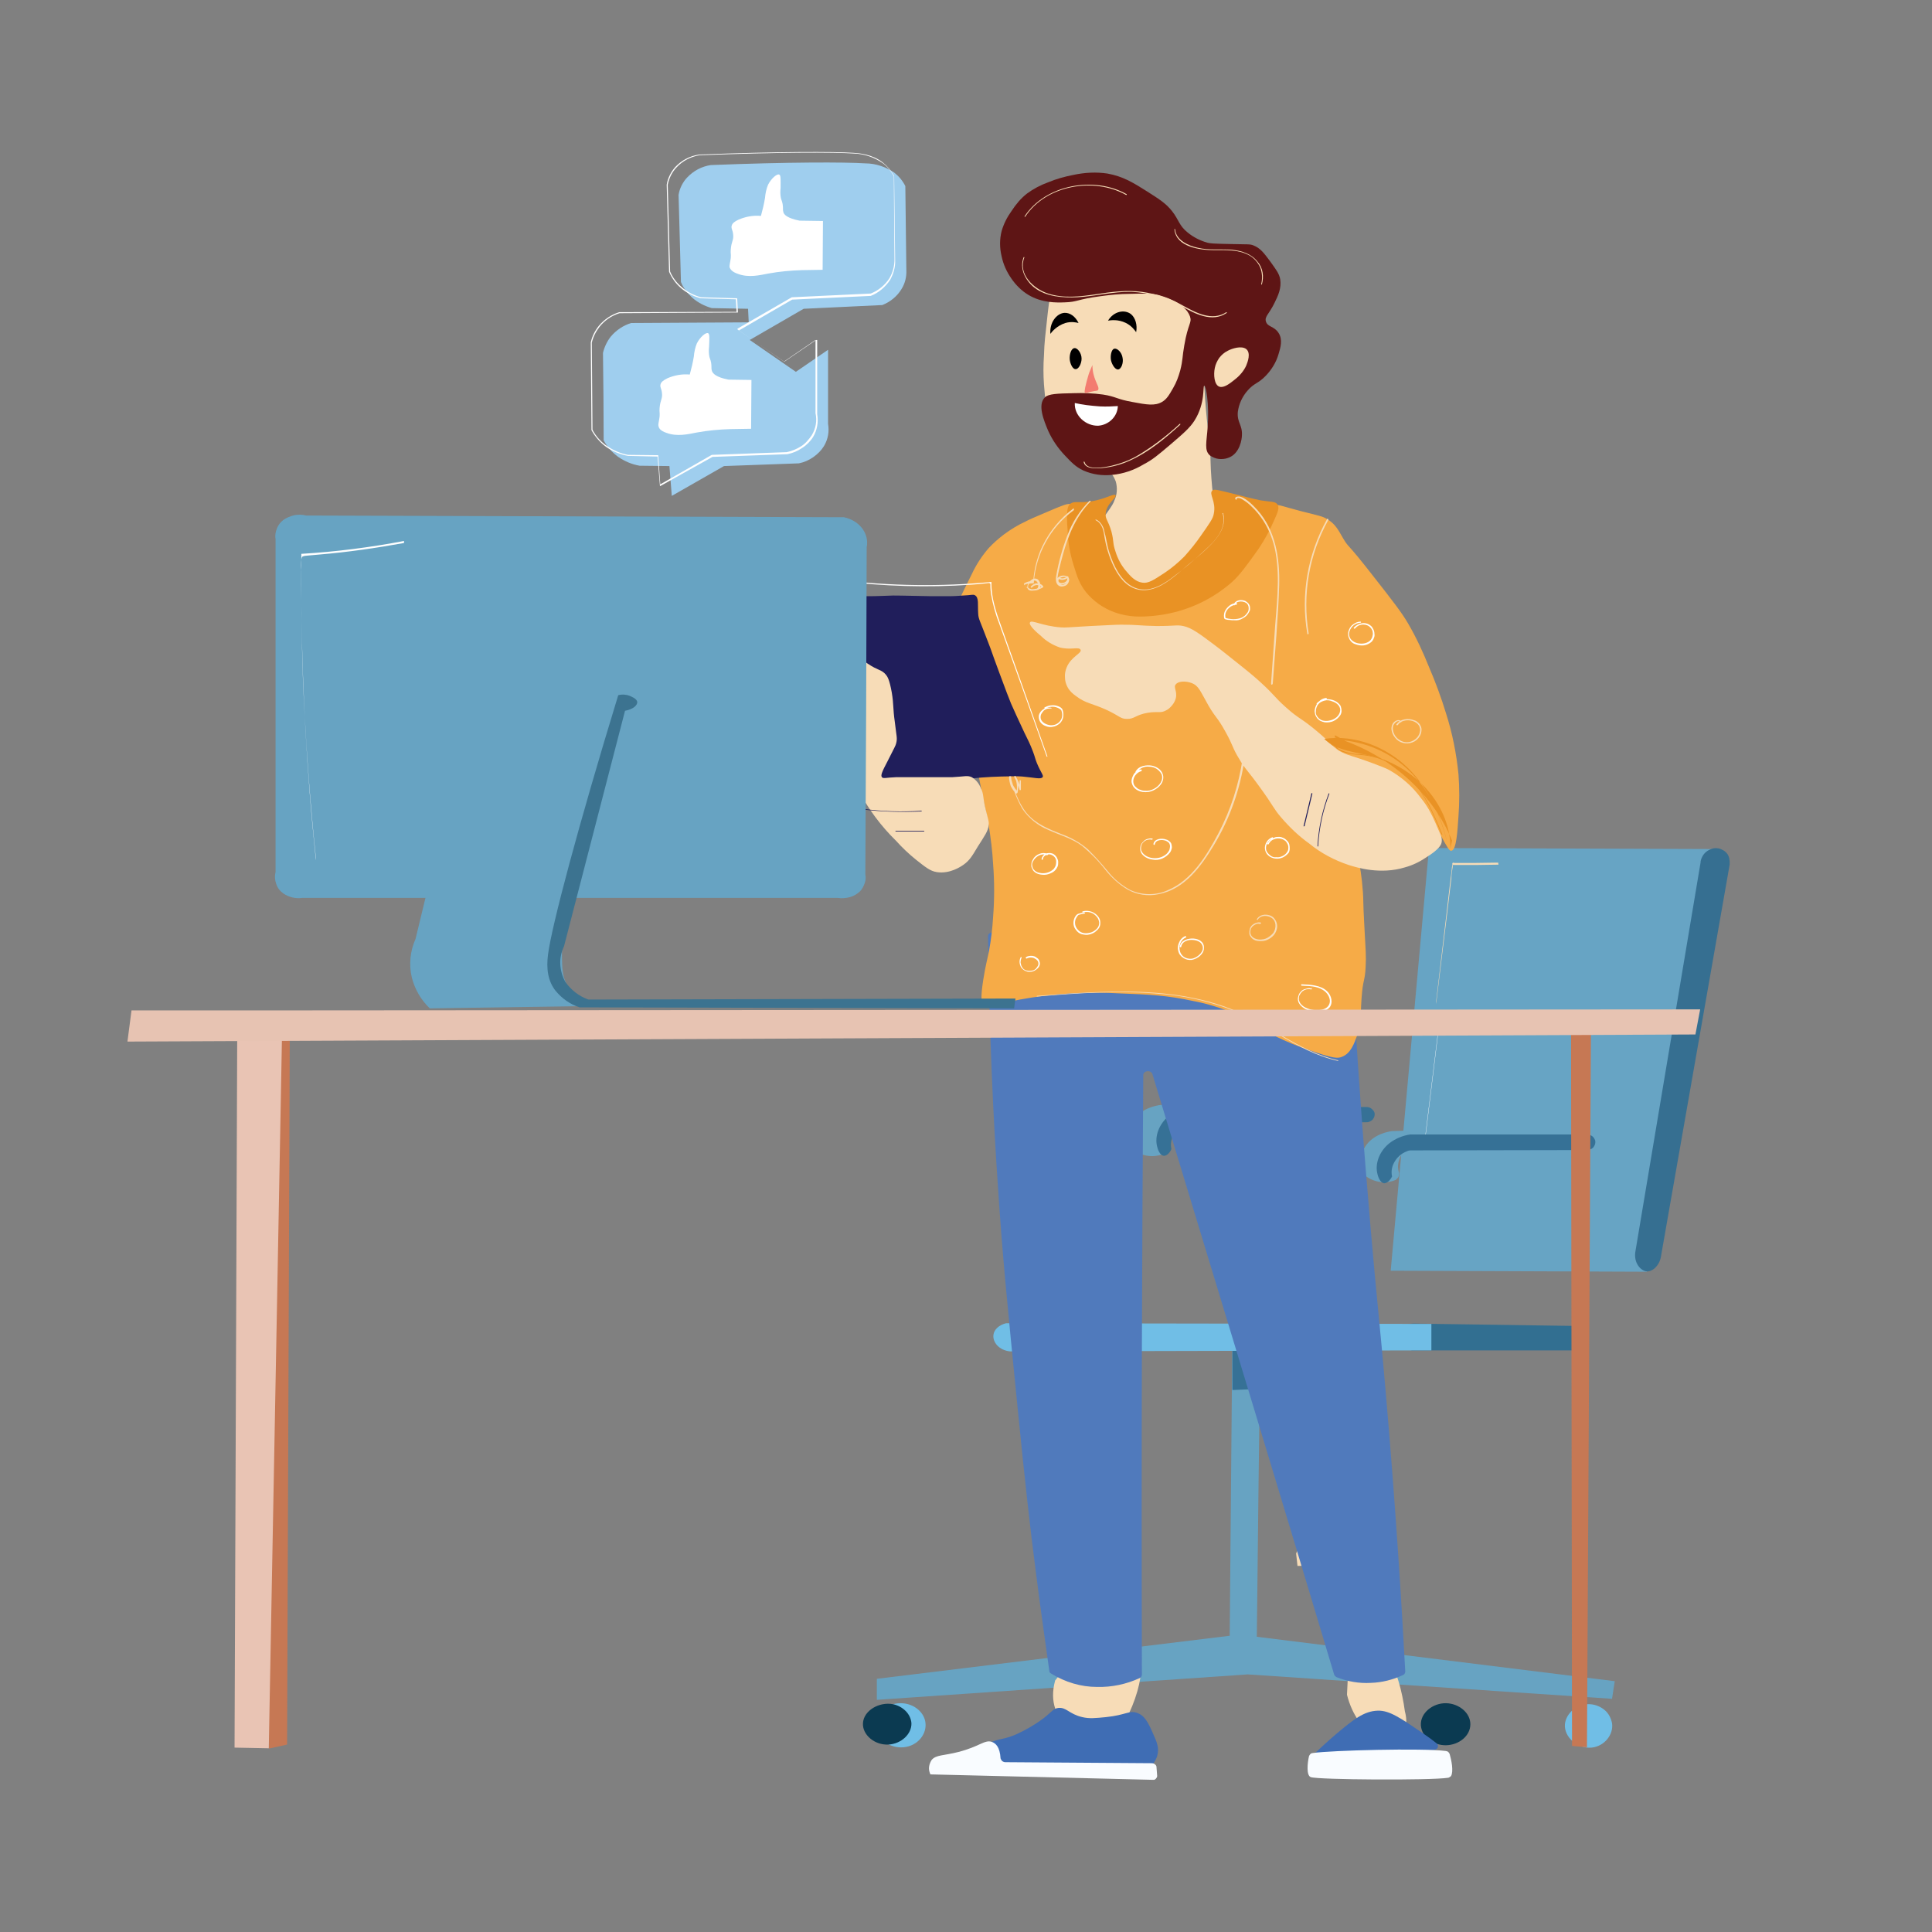 <?xml version="1.0" encoding="utf-8"?>
<!-- Generator: Adobe Illustrator 25.2.3, SVG Export Plug-In . SVG Version: 6.00 Build 0)  -->
<svg version="1.1" id="Layer_1" xmlns="http://www.w3.org/2000/svg" xmlns:xlink="http://www.w3.org/1999/xlink" x="0px" y="0px"
	 viewBox="0 0 570 570" style="enable-background:new 0 0 570 570;" xml:space="preserve">
<rect x="0" y="0" width="570" height="570" fill="#808080" stroke="none"/>
<style type="text/css">
	.st0{clip-path:url(#SVGID_2_);}
	.st1{fill:#67A3C2;}
	.st2{fill:#367196;}
	.st3{fill:#67A4C4;}
	.st4{fill:#366F91;}
	.st5{fill:#FFFFFF;}
	.st6{fill:#70BEE6;}
	.st7{fill:#326F91;}
	.st8{fill:#0B3A51;}
	.st9{fill:#F7DCB7;}
	.st10{fill:#507ABC;}
	.st11{fill:#3F6DB4;}
	.st12{fill:#F9FCFF;}
	.st13{fill:#5E1515;}
	.st14{fill:#F6AB47;}
	.st15{fill:#201E5B;}
	.st16{fill:#E99224;}
	.st17{fill:#3C7390;}
	.st18{fill:#C67854;}
	.st19{fill:#E9C4B4;}
	.st20{fill:#E7C3B2;}
	.st21{fill:#9FCEEE;}
	.st22{fill:#F37C70;}
</style>
<g>
	<defs>
		<rect id="SVGID_1_" width="570" height="570"/>
	</defs>
	<clipPath id="SVGID_2_">
		<use xlink:href="#SVGID_1_"  style="overflow:visible;"/>
	</clipPath>
	<g class="st0">
		<path class="st1" d="M371.9,392.5c-0.4,30.1-0.8,60.3-1.1,90.4L476.4,496l-0.8,5.2L368.1,494l-109.4,7.5v-6.2l104.1-12.7l0.8-90.8
			L371.9,392.5z"/>
		<path class="st2" d="M371.5,393.8l-0.8,16l-7.1,0.3v-16.3H371.5z"/>
		<path class="st3" d="M506.9,250.5l-85.3-0.3l-11.3,124.7l75.6,0.3C492.9,333.6,499.9,292,506.9,250.5z"/>
		<path class="st4" d="M510.3,255.1L490,370.9c-0.5,2.6-2.5,4.3-4.1,4.2c-1.8-0.1-4-2.5-3.4-5.9l19.2-114.6c0-0.6,0.2-1.2,0.5-1.8
			c0.3-0.6,0.7-1.1,1.2-1.5c0.5-0.4,1.1-0.7,1.7-0.9c0.6-0.2,1.2-0.2,1.9-0.1c1,0.2,2,0.8,2.6,1.6S510.4,254,510.3,255.1z"/>
		<path class="st5" d="M424.2,304.9l-3.9,31.9v0.7l3.9-31.9V304.9z"/>
		<path class="st1" d="M414.1,333.6l-3,0.1h-0.3c-0.9,0.1-5.7,0.8-8.1,4.7c-0.7,1.1-1.1,2.3-1.3,3.6c-0.1,1.3,0,2.6,0.5,3.8
			c0.2,0.4,0.4,0.7,0.8,1c1,0.8,2.2,1.4,3.4,1.7c1.6,0.4,3.3,0.4,4.9-0.1c0.3-0.1,0.5-0.2,0.8-0.3c0.2-0.2,0.4-0.4,0.6-0.6
			c0.2-0.2,0.3-0.5,0.3-0.8c0.1-0.3,0.1-0.6,0-0.9c-0.2-0.7-0.3-1.5-0.2-2.3c0.2-2,1.3-3.4,2.6-5.1c0.3-0.4,0.7-0.8,1.1-1.3
			C417.6,335.8,416.3,333.5,414.1,333.6z M345.7,326l-3,0h-0.3c-0.9,0.1-5.7,0.8-8.2,4.7c-0.7,1.1-1.1,2.3-1.3,3.6
			c-0.1,1.3,0,2.6,0.5,3.8c0.1,0.4,0.4,0.7,0.8,1c1,0.8,2.2,1.4,3.4,1.7c1.6,0.4,3.3,0.4,4.9-0.1c0.6-0.1,1.1-0.4,1.4-0.9
			c0.3-0.5,0.4-1.1,0.3-1.6c-0.2-0.7-0.3-1.5-0.2-2.2c0.2-2,1.3-3.4,2.6-5.1c0.3-0.4,0.7-0.8,1.1-1.3
			C349.2,328.2,347.9,326,345.7,326z"/>
		<path class="st2" d="M403,326.6h-51.5c-0.1,0-0.3,0-0.4,0c-2.3,0.3-4.4,1.2-6.2,2.6c-3,2.4-4.3,6.1-3.5,9.1c0.1,0.5,0.7,2.6,2,2.7
			c0.8,0,1.7-0.8,2.2-2c-0.3-1.4-0.1-2.8,0.6-4.1c0.8-1.5,2.1-2.7,3.7-3.3c0.4-0.2,0.8-0.3,1.2-0.3l51.9-0.2c0.4,0,0.7,0,1.1-0.2
			c0.3-0.1,0.6-0.3,0.9-0.6c0.2-0.3,0.4-0.6,0.5-1s0.1-0.7,0-1.1v0c-0.2-0.5-0.6-0.9-1-1.2C404.1,326.7,403.6,326.6,403,326.6z"/>
		<path class="st6" d="M469.2,502.8c1.5,0.1,3,0.7,4.2,1.7c1.2,1,1.9,2.4,2.2,3.9c0.5,3.3-2.2,6.8-6,7.2c-4.2,0.4-8.2-3.1-7.9-6.9
			C462,505.5,465.3,502.5,469.2,502.8z"/>
		<path class="st7" d="M465.1,391.2l-48.1-0.7c-1.1,0-2.1,0.3-2.9,1c-0.8,0.7-1.4,1.6-1.6,2.7c-0.2,2.1,1.6,4,4.1,4.2h49.2
			L465.1,391.2z"/>
		<path class="st6" d="M296.8,390.4l125.5,0.2v7.8L298,398.7c-3.2-0.3-5.2-2.7-4.9-4.9C293.3,392.2,294.8,390.9,296.8,390.4z"/>
		<path class="st8" d="M426.7,502.5c3.7,0.1,7.1,2.8,7.1,6.2c0,3.5-3.4,6.1-7.1,6.2c-3.8,0.1-7.3-2.5-7.5-5.9
			C419,505.4,422.7,502.4,426.7,502.5z"/>
		<path class="st6" d="M265.5,502.5c3.8-0.1,7,2.4,7.5,5.5c0.6,3.5-2.2,7.1-6.4,7.5c-4.2,0.4-8.1-2.6-8.3-6.2
			C258.1,505.7,261.4,502.6,265.5,502.5z"/>
		<path class="st2" d="M468,334.7h-51.4c-0.1,0-0.3,0-0.5,0c-2.2,0.3-4.4,1.2-6.2,2.6c-3,2.4-4.3,6.1-3.5,9.1c0.1,0.5,0.7,2.6,2,2.7
			c0.8,0,1.7-0.8,2.3-2c-0.3-1.4-0.1-2.8,0.6-4.1c0.8-1.5,2.1-2.7,3.7-3.3c0.4-0.2,0.8-0.3,1.2-0.3l51.9-0.1c0.4,0,0.7,0,1.1-0.2
			c0.3-0.1,0.6-0.3,0.9-0.6c0.2-0.3,0.4-0.6,0.5-1c0.1-0.4,0.1-0.7,0-1.1c-0.2-0.5-0.5-1-1-1.3C469.1,334.8,468.6,334.7,468,334.7z"
			/>
		<path class="st9" d="M442,254.5l-6.9,0.1h-6c-0.5-0.2-0.7,0-0.6,0.5c-0.1,0.5-0.2,1-0.2,1.5l-0.2,1.7l-0.4,3.2l-0.8,6.9l-3.2,27.1
			v0.7l3.3-27.1l0.8-6.7l0.4-3.2c0-1.2,0.2-2.3,0.4-3.5c-0.1-0.5,0.1-0.6,0.6-0.5h6l6.9-0.1L442,254.5L442,254.5z M398,487.9
			l-0.6,12.1c3.2,12.6,13.2,15.8,16.4,11.6c1.8-2.3,0.9-6,0.7-6.6c-1.7-12.8-6.8-21.8-10.7-22.5C401.6,482,399.5,484.3,398,487.9z
			 M320.1,484.7l-8.8,11.1c-3.5,12.8,8.8,18.7,16.3,15.8c1.3-0.5,2.4-1.3,3.4-2.3c0.9-1,1.6-2.3,2-3.6c5.9-12.5,4.3-22.4-0.8-24.3
			C329.1,480.3,324.6,481.9,320.1,484.7z M382.4,458.4l0.4,3.6l13.6-0.3c0-0.2-0.1-0.4-0.2-0.6c-0.1-0.2-0.3-0.3-0.5-0.3l-11.8-3.4
			c-0.2-0.1-0.3-0.1-0.5-0.1c-0.2,0-0.3,0.1-0.5,0.2c-0.1,0.1-0.3,0.2-0.3,0.4C382.5,458.1,382.4,458.2,382.4,458.4z"/>
		<path class="st10" d="M292.8,275.1c-0.3,0-0.7,0.1-0.9,0.3c-0.3,0.2-0.4,0.5-0.4,0.9c0.4,29.6,1.6,54.5,2.9,73.4
			c1.3,20.2,2.8,35.2,5.8,65.4c2.2,22.1,3.7,35.6,5.4,48.6c1.5,12,3,22,4,29.4c0,0.2,0.1,0.3,0.2,0.4c0.1,0.1,0.2,0.2,0.4,0.3
			c4.1,2.5,8.7,3.9,13.5,3.9c4.3,0.1,8.6-0.8,12.5-2.6c0.2-0.1,0.4-0.2,0.5-0.4c0.1-0.2,0.2-0.4,0.2-0.6c-0.1-32.8-0.1-65.7,0-98.5
			c0.1-26.1,0.2-52.3,0.4-78.4c0-1.4,2.3-1.6,2.7-0.3c10.1,33.2,20.2,66.5,30.3,99.8c7.8,25.8,15.6,51.5,23.3,77.3
			c0.1,0.2,0.1,0.3,0.3,0.5c0.1,0.1,0.3,0.2,0.4,0.3c3.2,1.3,6.7,1.9,10.1,1.7c3.3-0.1,6.5-0.9,9.5-2.3c0.2-0.1,0.4-0.2,0.5-0.4
			c0.1-0.2,0.2-0.4,0.2-0.6c-1-18.6-2.7-46.9-5.7-81.7c-1.7-20-2.8-29-4.5-48.9c-1.8-20.8-4.2-50.8-6.1-87.9c0-0.3-0.2-0.6-0.5-0.8
			c-0.3-0.2-0.6-0.3-0.9-0.3L292.8,275.1z"/>
		<path class="st11" d="M388,517.2c0,0,3.8-3.6,6.2-5.6c5-4.2,8.2-6.8,12.3-6.9c3.4-0.1,6.6,2.1,13.2,6.6c1.6,1.1,3,2.1,4.1,3
			c0.9,0.7,0.4,2-0.9,2L388,517.2z"/>
		<path class="st12" d="M387.3,517.2c-0.2,0-0.5,0.1-0.7,0.3c-0.2,0.2-0.3,0.4-0.4,0.6c-0.5,2.2-0.8,5.7,0.5,6.2
			c2,0.8,35.5,1,40.5,0.2c0.2,0,0.3-0.1,0.5-0.2c0.1-0.1,0.3-0.2,0.4-0.3c0.8-1.4,0.1-4.8-0.4-6.5c-0.1-0.2-0.2-0.4-0.4-0.6
			c-0.2-0.2-0.4-0.2-0.7-0.3C419.8,515.7,392.6,516.4,387.3,517.2z"/>
		<path class="st11" d="M292.6,513.9c2.8-1.1,3.8-0.7,7.4-2.3c2.8-1.3,5.4-2.8,7.8-4.6c2.7-2.1,2.9-2.9,4.4-3.1
			c2.4-0.3,3.2,1.8,7.1,2.7c2.1,0.5,3.9,0.3,7,0c5.8-0.6,6.8-2,9-1.3c2.4,0.7,3.5,3,4.9,6.2c1.1,2.4,1.9,4.3,1.2,6.6
			c-0.6,1.8-1.8,3.3-3.3,4.3c-0.3,0.2-0.6,0.3-0.9,0.3l-51.1-1.2c-1.1,0-1.7-1-1.1-1.8C287.1,517.1,289.7,515.1,292.6,513.9z"/>
		<path class="st12" d="M292.6,513.9c-2.1-0.7-3.6,1.4-9.9,3c-4.3,1.1-6.5,0.8-7.8,2.3c-0.4,0.6-0.7,1.3-0.8,2.1
			c-0.1,0.8,0.1,1.5,0.4,2.2l65.5,1.6c0.2,0,0.4,0,0.5,0s0.3-0.1,0.5-0.3c0.1-0.1,0.2-0.3,0.3-0.4c0.1-0.2,0.1-0.3,0.1-0.5l-0.2-2.6
			c0-0.3-0.2-0.6-0.5-0.8c-0.2-0.2-0.6-0.3-0.9-0.3l-43.2-0.3c-0.3,0-0.6-0.1-0.9-0.3c-0.2-0.2-0.4-0.5-0.5-0.8
			C295,515.3,293.7,514.3,292.6,513.9z"/>
		<path class="st9" d="M310,87.2c-0.4,0.9-0.7,3.3-1.2,8.1c-0.3,2.8-0.7,5.7-0.8,9.6c-0.2,2.8-0.2,5.7,0,8.5
			c0.4,5.1,0.7,8.7,2.9,12.9c1.8,3.3,4,7.5,8.7,9.2c2.4,0.9,4.7,0.9,7.1,2.9c1.1,1,2,2.3,2.5,3.7c0.5,1.8,0.4,3.8-0.4,5.5
			c-0.3,0.9-0.7,1.6-2.5,4.1c-3.4,4.8-3.4,4.4-3.7,5.2c-1.7,3.9,1.4,8.5,2.9,10.7c1.5,2.6,3.8,4.7,6.5,6.1c2.7,1.3,5.8,1.8,8.8,1.3
			c1.6-0.3,3.6-0.9,12.4-8.5c4.6-3.9,6.2-5.6,7.5-8.1c0.9-1.8,2-3.9,1.2-6.3c-0.7-2-2-2.1-3.3-4.4c-0.6-1.1-0.9-2.1-1.2-6.6
			c-0.3-4-0.2-5.5-0.4-8.5c-0.2-3-0.4-3.5-0.9-8.5c0,0-0.5-4.7-0.8-10.3c-1-15.5,2.1-17.1-0.4-23.6c-0.6-1.6-3.5-9.1-11.6-12.5
			s-16.2-0.7-20.3,0.7C319.1,79.6,312.4,81.8,310,87.2z"/>
		<path class="st13" d="M351.1,93.4c0.6,1.9-0.6,2-1.7,8.5c-0.6,3.3-0.4,4.3-1.2,7.4c-0.5,1.8-1.1,3.5-2.1,5.2
			c-1.2,2.1-1.9,3.3-3.3,4.1c-2.1,1.2-4.5,0.8-8.7,0c-4.6-0.8-4.8-1.6-8.7-2.2c-2.9-0.4-5.8-0.5-8.7-0.4c-4.9,0.1-7.3,0.2-8.4,1.2
			c-2.3,2.2-0.3,6.9,0.9,9.8c1.2,2.7,2.9,5.2,5,7.4c1.9,2,3.1,3.3,5.4,4.4c2.7,1.2,5.6,1.6,8.5,1.3c3.3-0.3,6.5-1.4,9.3-3.1
			c2.7-1.4,4.3-2.8,7.5-5.5c4.1-3.5,6.1-5.2,7.5-7.4c3.3-5.2,2.4-10.3,2.9-10.3c0.5,0,1.5,5.4,1,12.2c-0.3,4.4-1.1,6.9,0.7,8.4
			c0.8,0.5,1.6,0.9,2.6,1c0.9,0.1,1.9,0,2.7-0.3c3.6-1.2,4.1-5.8,4.1-6.6c0.2-3.2-1.5-3.8-1.2-7c0.3-2.3,1.3-4.5,2.9-6.3
			c2-2.3,3-1.9,5.4-4.4c1.7-1.8,3-3.9,3.7-6.3c0.6-2,1.3-4.3,0-6.3c-1.3-2-3.2-1.7-3.7-3.3c-0.5-1.5,0.9-2.2,2.5-5.5
			c1.1-2.2,2.1-4.4,1.7-7c-0.3-1.7-1.2-2.8-2.9-5.2c-2-2.7-3-4-5-4.8c-1-0.4-1.4-0.3-6.6-0.4c-5.5-0.1-6.2-0.2-7-0.4
			c-2.1-0.6-4.1-1.6-5.8-3c-2.6-2.1-2.5-3.6-4.6-6.3c-1.9-2.4-3.9-3.6-7.5-5.9c-4.1-2.6-7.1-4.4-11.6-5.2c-3.3-0.5-6.7-0.3-10,0.4
			c-2.6,0.5-5.1,1.2-7.5,2.2c-2.2,0.8-4.3,1.9-6.2,3.3c-1.8,1.4-3.3,3.2-4.6,5.2c-1.3,1.8-2.3,3.8-2.9,5.9c-0.6,2.4-0.6,4.9,0,7.4
			c0.5,2.4,1.5,4.6,2.9,6.6c1.3,1.9,3,3.6,5,4.8c4,2.4,8.3,2.3,10.8,2.2c3.7-0.1,3.6-0.9,10.4-1.8c2.9-0.4,5.8-0.7,8.7-0.7
			c4.3-0.1,6.5-0.2,8.7,0.4C342.9,87.4,349.6,89.1,351.1,93.4z"/>
		<path class="st14" d="M321.6,152.8c-2.1-2.8-4-3.9-5.8-4.1c-1-0.1-1.7,0.1-7.5,2.6c-3.1,1.3-4.7,2-5.8,2.6c-2.2,1-4.3,2.3-6.2,3.7
			c-1.6,1.2-3.2,2.6-4.6,4.1c-2,2.3-3.7,4.9-5,7.7c-2.8,5.6-4.2,8.4-5,11c-1.9,6.6-1.3,12-0.8,16.6c0.5,4.1,1.3,8.2,2.5,12.2
			c1.7,5.9,2.7,7.2,4.1,13.3c0.7,2.8,0.4,2.3,1.7,8.8c1.4,7.4,1.8,8.1,2.5,12.2c0.6,3.8,1.1,7.6,1.3,11.5c0.4,5.1,0.4,10.3,0,15.5
			c-0.2,3.4-0.6,6.7-1.2,10c-0.4,2.1-1.1,4.6-1.7,8.5c-0.9,5.8-0.5,6.5,0,7c1.5,1.4,4.4,0.1,10.8-1.1c4.9-0.9,9.9-1.5,14.9-1.8
			c5-0.3,10-0.3,14.9,0c8.3,0.3,13.8,0.6,21.2,2.2c4.4,0.8,8.7,2.2,12.9,4c4.5,2.1,4.8,3.1,11.2,6.3c3.5,1.7,7.1,3.2,10.8,4.4
			c6.5,2.3,7.9,2.3,9.1,1.8c2.6-1,3.6-3.8,4.6-6.6c1.2-3.4,0.8-5,1.2-10.7s1-4.9,1.2-9.2c0.2-3.4,0-4.8-0.4-12.5
			c-0.4-7.1-0.2-6.7-0.4-9.6c-0.7-9.9-2.2-11.1-2.9-18.8c-0.5-5.6-1.5-17,3.3-18.8c2.7-1,6.5,1.4,9.5,3.3c2.7,1.8,5.1,4,7.1,6.6
			c1.7,2.3,1.8,3.2,5.8,10.7c2.2,4,2.7,4.9,3.3,4.8c1.5-0.2,1.8-5.8,2.1-10.3c0.3-4,0.3-8.1,0-12.2c-0.6-6.1-1.8-12.2-3.7-18.1
			c-1.4-4.6-3.1-9.2-5-13.6c-1.8-4.5-3.8-8.8-6.2-12.9c-1.8-3.1-4.5-6.6-10-13.6c-8.3-10.7-7.3-8.4-9.1-11.4c-1.4-2.4-2.3-4.4-5-5.9
			c-1.3-0.7-1.9-0.8-7.5-2.2c-6-1.6-5.8-1.7-7-1.8c-0.4,0-6.2-0.7-10.4,1.5c-6.3,3.3-2.8,10.1-9.5,18.4c-3,3.8-7,6.6-11.6,8.1
			c-1.8,0.6-10.7,3.4-15.8-0.4C323.3,171.9,328.9,162.4,321.6,152.8z"/>
		<path class="st9" d="M419.1,235.3c2.4,2.9,3.6,5.5,5.8,10.7c0.4,0.8,0.6,1.7,0.4,2.6c-0.1,0.5-0.5,1.9-4.6,4.4
			c-1.9,1.3-4,2.3-6.2,2.9c-7.2,2.2-14.1,0.1-16.6-0.7c-4.2-1.4-8.2-3.5-11.6-6.3c-3.1-2.2-5.8-4.8-8.3-7.7c-2.4-2.8-2-3-6.2-8.8
			c-3.9-5.4-4.4-5.4-6.2-8.5c-2.1-3.4-1.6-3.6-4.1-8.1s-2.6-3.6-5-7.7c-2.4-4.2-2.8-5.8-5-6.6c-1.6-0.6-3.8-0.6-4.6,0.4
			c-0.8,0.9,0.5,2,0,4.1c-0.2,0.8-0.6,1.5-1.1,2.1c-0.5,0.6-1.1,1.2-1.8,1.5c-1.6,0.9-2.4,0.2-5.4,0.7c-3.6,0.6-3.9,1.9-6.2,1.8
			c-1.8,0-2-0.8-5.8-2.6c-4.6-2.1-6.2-1.9-9.1-4.1c-1-0.7-1.9-1.5-2.5-2.6c-0.5-0.9-0.8-1.9-0.8-2.9c-0.1-1,0.1-2,0.5-3
			c1.3-3.2,4.6-4.2,4.1-5.2s-2.9,0.2-6.2-0.7c-2-0.7-3.9-1.8-5.4-3.3c-1.1-0.9-3.9-3.3-3.3-4.1c0.5-0.8,3.6,1.1,9.1,1.5
			c1.6,0.1,1.6,0,8.7-0.4c4.8-0.2,7.2-0.4,9.1-0.4c4.9,0,5.1,0.3,10.4,0.4c5.9,0,5.9-0.4,7.9,0c2.4,0.5,4.7,2.2,9.1,5.5
			c2.4,1.8,4.1,3.2,7.5,5.9c3.4,2.7,4.9,4,6.2,5.2c4.2,3.8,4,4.3,7.5,7.4c3.9,3.5,4.2,2.9,9.1,7s4.7,4.9,7.5,6.3
			c2.3,1.1,3.1,1,8.8,3.1c2.6,1,4,1.5,5.1,2.1C413.4,229.2,416.6,231.9,419.1,235.3z M367.7,103c1.4,1.2,0.4,3.8,0,4.8
			c-0.7,1.6-1.9,3-3.3,4.1c-1.6,1.3-3.3,2.6-4.6,2.2c-1.6-0.5-1.8-3.6-1.4-5.5c0.2-1.1,0.7-2.1,1.3-3c0.7-0.9,1.5-1.6,2.5-2.1
			C363.5,102.8,366.3,101.9,367.7,103z"/>
		<path class="st15" d="M287.6,175.6c1.3,0.7,0.8,2.8,1,5.5c0.1,1.6,0.4,1.7,2.9,8.3c1.4,3.6,0.7,2,3.3,9c1.9,5.2,2.9,7.7,3.5,9.2
			c0.7,1.6,2.2,4.9,3.9,8.5c0.9,1.8,1.8,3.6,2.5,5.5c0.7,1.8,0.6,2,1.2,3.5c1.2,2.9,2.1,3.7,1.7,4.2c-0.6,0.7-2.4,0.1-6-0.2
			c-1.2-0.1-2.9-0.1-6.2,0c-3.9,0.1-7.8,0.4-11.6,0.9c-16,2-24,3-26.8,0c-1.5-1.7,0-2.5-0.2-10.1c-0.2-6.1-0.4-11.5-3.7-16.8
			c-1.7-2.7-2.9-3.1-5-6.8c-1.3-2.4-2.5-4.9-3.3-7.6c-0.4-1.8-1-3.6-1.7-5.3c-0.4-0.8-0.8-1.7-1.9-4.1c-1.4-3-1.6-3.6-1.2-4
			c0.4-0.4,1.5-0.1,4.2,0.2c0.3,0,0.2,0,5.6,0.2c5.9,0.2,5.6,0.2,6,0.2c3.6,0,3.7-0.1,7.7-0.2c1.7,0,1.4,0,11.4,0.2h4.6
			c2.2,0,3.3-0.1,4.6-0.2C286.7,175.6,287,175.3,287.6,175.6z"/>
		<path class="st16" d="M376.8,148.7c-0.7-0.8-1.9-0.6-5-1.1c-0.4-0.1-2.4-0.5-6.2-1.5c-6.5-1.6-7.3-1.9-7.9-1.4
			c-1.2,1,1.2,3.2,0.4,6.9c-0.2,1.4-1.4,3-3.7,6.3c-1.5,2.2-3.2,4.3-5,6.3c-1.8,1.8-3.7,3.4-5.8,4.8c-3.2,2.1-4.8,3.2-6.6,2.9
			c-2.1-0.3-3.5-1.9-5-3.7c-1.3-1.6-2.3-3.5-2.9-5.5c-0.9-2.6-0.4-2.8-1.2-5.9c-1-3.4-1.8-3.6-1.7-5.2c0.2-3.1,3.5-4.9,2.9-5.5
			c-0.5-0.6-2.8,1.1-7.1,1.8c-3.8,0.6-4.9-0.2-6.2,0.7c-0.6,0.4-1.4,1.4-0.8,8.1c0.1,3.4,0.7,6.7,1.7,9.9c1.1,3.6,1.8,5.7,3.7,8.1
			c2.2,2.7,5.1,4.7,8.3,5.9c4.4,1.6,8.1,1.4,11.6,1.1c4.1-0.4,8.2-1.4,12-3c4.1-1.7,7.9-4.1,11.2-7c2.3-2.1,4.2-4.7,7.9-9.9
			c1.8-2.7,3.3-5.5,4.6-8.5C377,151.1,377.6,149.7,376.8,148.7z"/>
		<path class="st9" d="M263.1,204.3c-0.7-3.9-1.3-4.7-1.7-5.2c-1.3-1.6-2.3-1.2-5.4-3.3c-3.3-2.2-3.4-3.5-5.8-4.1
			c-0.6-0.1-2.8-0.6-4.1,0.4c-1.3,1-0.5,3.1-0.4,8.1c0.1,3.6-0.4,3.5-0.4,8.1c0,2.2,0.1,4.4,0.4,6.6c0.4,2.5,1.1,5,2.1,7.4
			c1.5,3.7,3.3,7.3,5.4,10.7c2.9,5.6,6.7,10.7,11.2,15.1c1.8,2,3.7,3.8,5.8,5.5c2.8,2.2,4.2,3.4,6.2,3.7c3.9,0.6,7.2-1.7,7.9-2.2
			c1.7-1.2,2.5-2.5,4.1-5.2c2-3.2,3.2-4.7,3.3-6.6c0.1-1.1-0.2-1.6-0.9-4.5c-0.9-3.6-0.5-4.5-1.4-6.2c-0.5-1.4-1.5-2.6-2.7-3.3
			c-1.3-0.6-2-0.2-5.8,0h-16.6c-2.9,0.1-3.7,0.5-4.1,0s-0.1-1.4,1.7-4.8c2.1-4.2,2.3-4.4,2.5-5.2c0.4-1.6,0.1-1.9-0.4-6.3
			C263.4,208.8,263.7,207.9,263.1,204.3z M361.8,92.1c-4.2,2.8-9.1,0.1-12.9-2c-3.7-2.1-7.8-3.4-12-4c-4.5-0.6-9,0-13.5,0.7
			c-4.7,0.7-9.6,1.3-14.2-0.2c-4.3-1.4-8.9-5.7-7-10.6c0.1-0.2-0.2-0.2-0.2-0.1c-1.3,3.3,0.5,6.8,3.1,8.9c3.6,2.8,8.5,3.1,12.8,2.9
			c5.3-0.3,10.5-1.7,15.8-1.6c5.3,0.2,10.4,1.7,15,4.3c3.9,2.2,8.9,4.8,13.1,2C362.1,92.3,361.9,92.1,361.8,92.1L361.8,92.1z
			 M332.4,57.3c-9.5-5.4-23.9-2.9-30.1,6.5c-0.1,0.1,0.1,0.3,0.2,0.1c6.1-9.3,20.3-11.7,29.7-6.4C332.4,57.6,332.5,57.4,332.4,57.3z
			 M372.3,83.9c0.3-1.1,0.4-2.4,0.2-3.5c-0.2-1.2-0.7-2.3-1.5-3.2c-1.8-2.3-4.6-3.2-7.4-3.5c-3.4-0.3-6.9,0.2-10.2-0.6
			c-2.8-0.6-6.4-2.2-6.7-5.4c0-0.2-0.3-0.2-0.2,0c0.5,5.2,7.6,6.1,11.7,6.1c3.4,0,7.2-0.2,10.3,1.5c1.5,0.8,2.6,2.1,3.3,3.6
			c0.6,1.5,0.7,3.3,0.3,4.9c0,0,0,0.1,0,0.1s0,0,0.1,0.1C372.1,84,372.2,84,372.3,83.9C372.2,83.9,372.2,83.9,372.3,83.9L372.3,83.9
			z M391.5,153.2c-5.7,10.3-7.8,22.2-5.8,33.8c0,0.3,0.4,0.1,0.4-0.1c-1.9-11.5,0.1-23.3,5.8-33.5
			C392,153.1,391.6,152.9,391.5,153.2L391.5,153.2z M366.6,223.8c-1.1,7.7-3.5,15.1-7.1,22c-3.4,6.5-7.9,13.9-14.9,16.8
			c-1.7,0.8-3.6,1.2-5.5,1.2c-1.9,0-3.8-0.4-5.6-1.2c-2.6-1.4-4.9-3.3-6.7-5.6c-1.8-2.2-3.8-4.4-5.8-6.4c-2.3-2-5-3.5-7.8-4.5
			c-3.8-1.5-7.6-3-10.3-6.2c-2.6-3.2-3.7-7.1-4.8-10.8c0,0,0-0.1-0.1-0.1c0,0-0.1,0-0.1,0c0,0-0.1,0-0.1,0.1c0,0-0.1,0.1-0.1,0.1
			c0,0.9,0.2,1.8,0.5,2.7c0.4,0.8,0.9,1.6,1.6,2.2c0,0,0.1,0,0.1,0c0,0,0.1,0,0.1,0c0,0,0.1,0,0.1-0.1c0,0,0-0.1,0.1-0.1
			c0.4-1.7,0.2-3.4-0.6-4.9l-0.4,0.2c0.7,1.2,1.2,2.5,1.6,3.8c0,0.2,0.4,0.2,0.4-0.1v-2.6c0,0,0-0.1-0.1-0.1c0,0-0.1,0-0.1,0
			s-0.1,0-0.1,0c0,0-0.1,0.1-0.1,0.1v2.6l0.4,0c-0.3-1.4-0.8-2.7-1.6-3.9c0,0-0.1-0.1-0.1-0.1c-0.1,0-0.1,0-0.1,0s-0.1,0.1-0.1,0.1
			c0,0,0,0.1,0,0.1c0.7,1.4,0.9,3,0.6,4.6l0.4-0.1c-0.6-0.6-1.1-1.3-1.5-2.1c-0.3-0.8-0.5-1.7-0.5-2.5l-0.4,0.1
			c0.8,3.3,2,6.5,3.7,9.5c1.9,2.8,4.6,5,7.8,6.3c3.3,1.5,7,2.5,9.9,4.7c2.5,2.1,4.8,4.4,6.8,7c1.8,2.3,4,4.3,6.5,5.8
			c2.8,1.6,6.1,2.1,9.3,1.4c7.6-1.5,12.4-8.1,16.2-14.4c4.7-7.8,7.8-16.5,9.1-25.6C367,223.7,366.6,223.6,366.6,223.8L366.6,223.8z
			 M375.5,201.7c0.7-9.7,1.6-19.4,1.9-29c0.2-7.9-1-16.2-6.5-22.3c-1.2-1.3-3-3.2-4.8-3.8c-0.5-0.2-2-0.2-1.6,0.7
			c0.1,0.2,0.5,0.1,0.4-0.1c-0.2-0.5,1.1-0.2,1.2-0.1c0.4,0.2,0.7,0.4,1,0.6c0.8,0.5,1.5,1.1,2.2,1.8c1.3,1.2,2.4,2.6,3.4,4.1
			c1.8,2.8,3,6,3.6,9.2c1.5,8.1,0.2,16.6-0.3,24.7l-1,14.2C375,202.1,375.4,202.1,375.5,201.7L375.5,201.7z M321.4,147.8
			c-2.9,2.9-5.1,6.4-6.5,10.2c-1.5,3.9-2.6,7.9-3.3,12c-0.2,1.1-0.1,2.6,1.2,3c0.5,0.1,1,0,1.5-0.2c0.5-0.2,0.8-0.6,1-1.1
			c0.9-2.2-2.8-2.5-3.5-0.8c-1,2.3,4.4,1.9,3.4-0.7c0,0,0-0.1-0.1-0.1c0,0-0.1,0-0.1-0.1c0,0-0.1,0-0.1,0c0,0-0.1,0-0.1,0.1
			c-0.3,0.3-0.7,0.4-1,0.5c-0.4,0.1-0.8,0-1.1-0.1c-0.2-0.1-0.4,0.3-0.1,0.4c0.4,0.2,0.9,0.2,1.3,0.1c0.5-0.1,0.9-0.3,1.2-0.6
			l-0.3-0.1c0.4,0.9-0.5,1.6-1.3,1.7c-1.2,0.2-1.7-0.8-0.7-1.5c0.7-0.4,2.3-0.6,2.3,0.6c0,0.7-1,1.5-1.7,1.4
			c-2.2-0.1-1.2-3.2-0.9-4.6c0.3-1.3,0.7-2.9,1.1-4.3c1.6-5.8,3.9-11.4,8.2-15.7C321.9,147.9,321.6,147.6,321.4,147.8z M316.7,150
			c-3.9,2.9-7,6.7-9.1,11c-1,2-1.7,4.2-2.2,6.4c-0.2,1.1-0.4,2.2-0.5,3.4c-0.1,0.8-0.4,0.6-1.1,0.7c-0.6,0.1-1.1,0.3-1.6,0.6
			c0,0-0.1,0.1-0.1,0.1s0,0.1,0,0.2c0.4,0.7,1.1,1.3,1.8,1.6c0.8,0.3,1.6,0.3,2.4,0c1.1-0.5,0.7-2.8-0.4-3.2c-1.4-0.6-3,1.4-2.8,2.6
			c0.3,1.7,3.7,0.5,4.6-0.1c0,0,0,0,0.1-0.1c0,0,0-0.1,0-0.1c0,0,0-0.1,0-0.1c0,0,0-0.1-0.1-0.1c-0.2-0.3-0.5-0.5-0.8-0.6
			c-0.3-0.1-0.7-0.2-1-0.2c-0.3,0-0.7,0.1-1,0.3c-0.3,0.2-0.6,0.4-0.8,0.7c-0.1,0.2,0.2,0.4,0.4,0.2c0.2-0.2,0.4-0.4,0.6-0.5
			c0.3-0.1,0.5-0.2,0.8-0.2c0.3,0,0.6,0.1,0.8,0.2c0.3,0.1,0.5,0.3,0.6,0.5v-0.3c-0.5,0.4-1,0.6-1.6,0.7c-0.5,0.1-1.7,0.3-2.1,0
			c-1.2-1,1.6-3.6,2.5-1.8c0.3,0.6,0.4,1.6-0.4,1.9c-0.6,0.2-1.2,0.1-1.8-0.1c-0.3-0.1-1.7-0.7-1.6-1.1s2.1-0.5,2.5-0.5
			c0,0,0.1,0,0.1,0s0,0,0.1,0c0,0,0,0,0-0.1c0,0,0-0.1,0-0.1c0.3-4.2,1.5-8.3,3.5-11.9c2-3.7,4.8-6.9,8.2-9.4
			C317,150.3,316.8,149.9,316.7,150L316.7,150z M360.8,151.8c1,4.2-2.2,7.7-5.1,10.3c-3.2,3-6.6,5.9-10.1,8.5
			c-3.3,2.5-7.6,4.6-11.6,2.4c-3.5-1.9-5.5-6.3-6.7-10c-0.7-2.1-0.9-4.2-1.5-6.3c-0.1-0.7-0.4-1.4-0.8-2c-0.4-0.6-0.9-1.1-1.6-1.4
			c-0.2-0.1-0.3,0.1-0.1,0.2c2,1,2.3,3.2,2.6,5.2c0.4,2.3,1,4.5,1.9,6.7c1.3,3.2,3.3,6.7,6.6,8.1c3.7,1.6,7.6-0.1,10.7-2.4
			c1.8-1.3,3.5-2.8,5.2-4.3c1.7-1.4,3.7-3,5.5-4.7c2.9-2.7,6.2-6.3,5.1-10.6c0,0,0,0-0.1-0.1s-0.1,0-0.1,0c0,0-0.1,0-0.1,0
			C360.8,151.7,360.8,151.8,360.8,151.8L360.8,151.8z M348,125.1c-3.9,3.6-8.1,6.8-12.7,9.5c-2.3,1.3-4.8,2.2-7.3,2.8
			c-1.8,0.4-7.4,1.6-8-1.1c0,0,0,0-0.1-0.1c0,0-0.1,0-0.1,0c0,0-0.1,0-0.1,0c0,0,0,0.1,0,0.1c0.5,2.2,3.8,1.9,5.4,1.8
			c2.9-0.3,5.6-1,8.2-2.2c5.6-2.5,10.4-6.5,14.9-10.6C348.3,125.1,348.2,124.9,348,125.1L348,125.1z M394.7,312.8
			c-11.6-2.6-20.7-11-31.7-15.2c-11.4-4.4-23.8-5.3-35.8-5c-7.1,0.1-14.1,0.7-21.2,1.2c-0.2,0-0.2,0.3,0,0.2c12.3-1,24.7-1.9,37-0.7
			c6.1,0.5,12.2,1.8,18,3.8c5.8,2,11,5,16.2,8.1c5.5,3.3,11.2,6.4,17.5,7.8C394.9,313.1,394.9,312.9,394.7,312.8L394.7,312.8z
			 M413.4,212.8c-0.7-0.7-1.7-0.2-2.2,0.3c-0.3,0.3-0.5,0.8-0.6,1.2c-0.1,0.4-0.1,0.9,0,1.3c0.2,1,0.7,1.8,1.4,2.5
			c0.7,0.7,1.6,1.1,2.6,1.2c1,0.1,1.9-0.1,2.8-0.6c0.8-0.5,1.5-1.3,1.8-2.2c0.1-0.4,0.2-0.8,0.2-1.2c0-0.4-0.1-0.8-0.3-1.2
			c-0.2-0.4-0.4-0.7-0.8-1c-0.3-0.3-0.7-0.5-1.1-0.6c-1.7-0.7-4.1-0.4-5.2,1.2c-0.2,0.2,0.2,0.4,0.4,0.2c1.5-2.4,6.7-1.6,6.6,1.6
			c-0.1,0.8-0.4,1.6-1,2.2c-0.6,0.6-1.3,1-2.1,1.2c-0.8,0.2-1.7,0.1-2.5-0.3c-0.8-0.4-1.4-0.9-1.9-1.7c-0.2-0.4-0.4-0.8-0.5-1.3
			c-0.1-0.5-0.1-0.9,0-1.4c0.2-0.7,1.4-2,2.1-1.2C413.3,213.3,413.6,213,413.4,212.8z M372,272.2c-0.4-0.1-0.7-0.1-1.1,0
			c-0.4,0.1-0.7,0.2-1,0.4c-0.3,0.2-0.6,0.4-0.8,0.7c-0.2,0.3-0.4,0.6-0.4,1c-0.1,0.3-0.1,0.7-0.1,1.1c0,0.4,0.2,0.7,0.4,1
			c0.5,0.7,1.2,1.1,2,1.2c0.9,0.1,1.8,0.1,2.6-0.2c0.8-0.3,1.6-0.8,2.2-1.5c0.6-0.7,1-1.7,1-2.6c0-1-0.4-1.9-1.1-2.6
			c-1.3-1.2-3.9-1.2-4.9,0.5c0,0,0,0.1,0,0.1c0,0,0,0.1,0.1,0.1s0.1,0,0.1,0c0,0,0.1,0,0.1-0.1c0.8-1.3,2.7-1.3,3.9-0.6
			c1.6,0.9,1.6,3.1,0.7,4.5c-0.5,0.6-1.1,1.1-1.8,1.5s-1.5,0.5-2.2,0.5c-1.4,0-2.9-0.8-2.8-2.3c0-0.4,0.1-0.7,0.2-1
			c0.2-0.3,0.4-0.6,0.7-0.8c0.3-0.2,0.6-0.4,0.9-0.5c0.3-0.1,0.7-0.1,1,0c0.1,0,0.1,0,0.1,0c0,0,0.1-0.1,0.1-0.1
			C372.1,272.4,372.1,272.3,372,272.2C372,272.2,372,272.2,372,272.2L372,272.2z"/>
		<path class="st5" d="M336.6,227c-0.5,0.1-0.9,0.3-1.3,0.6c-0.4,0.3-0.7,0.6-0.9,1s-0.4,0.8-0.5,1.3c-0.1,0.5-0.1,0.9,0.1,1.4
			c0.7,2.2,3.6,2.8,5.5,2.2c1.9-0.6,3.8-2.2,3.7-4.3c-0.1-1.8-1.6-2.9-3.3-3.3c-1.6-0.3-4,0-4.9,1.8c-0.1,0.2,0.2,0.4,0.4,0.2
			c0.4-0.6,0.9-1.1,1.6-1.4c0.7-0.3,1.4-0.4,2.1-0.3c0.7,0,1.4,0.2,2.1,0.6c0.6,0.4,1.1,0.9,1.5,1.6c0.7,1.8-0.7,3.5-2.2,4.3
			c-0.9,0.5-1.8,0.7-2.8,0.6c-0.5,0-1.1-0.2-1.6-0.4c-0.5-0.2-0.9-0.6-1.3-1c-1.2-1.7,0.2-4,2-4.4
			C336.9,227.3,336.8,226.9,336.6,227L336.6,227z M310.1,208.8c-0.8-0.1-1.6,0-2.2,0.4c-0.7,0.4-1.2,1.1-1.4,1.8
			c-0.1,0.7,0,1.4,0.4,2c0.4,0.6,1,1,1.6,1.2c0.7,0.3,1.5,0.4,2.2,0.2c0.7-0.1,1.4-0.5,2-1c0.5-0.5,0.9-1.2,1-2
			c0.1-0.7,0-1.5-0.3-2.2c-0.3-0.4-0.6-0.6-1.1-0.8c-0.7-0.3-1.4-0.4-2.1-0.3c-0.7,0-1.4,0.3-2,0.6c-0.2,0.1,0,0.5,0.2,0.4
			c0.6-0.4,1.3-0.6,2.1-0.6c0.7,0,1.4,0.2,2.1,0.6c0.1,0.1,0.3,0.2,0.4,0.3c0.1,0.1,0.2,0.3,0.2,0.4c0.1,0.3,0.2,0.7,0.2,1
			c0,0.5-0.1,1-0.3,1.4c-0.2,0.4-0.5,0.8-0.9,1.1c-0.4,0.3-0.8,0.5-1.3,0.6c-0.5,0.1-1,0.1-1.4,0c-1.1-0.2-2.5-1-2.5-2.3
			c0-0.4,0.1-0.8,0.3-1.1c0.2-0.3,0.4-0.6,0.7-0.9c0.3-0.2,0.6-0.4,1-0.5c0.4-0.1,0.8-0.1,1.1-0.1
			C310.2,209.3,310.3,208.9,310.1,208.8L310.1,208.8z M319.9,269.2c-0.6,0.1-1.2,0.2-1.8,0.4c-0.3,0.1-0.6,0.4-0.8,0.7
			c-0.4,0.6-0.6,1.3-0.6,2c0,0.7,0.2,1.4,0.7,2c0.4,0.6,1,1.1,1.7,1.3c0.8,0.2,1.6,0.3,2.3,0.1c0.8-0.2,1.5-0.5,2.1-1.1
			c0.6-0.5,1-1.1,1.1-1.8c0.1-0.7,0-1.5-0.4-2.1c-0.5-0.8-1.3-1.4-2.1-1.7c-0.9-0.3-1.8-0.4-2.7-0.1c0,0-0.1,0.1-0.1,0.1
			c0,0,0,0.1,0,0.1c0,0,0,0.1,0.1,0.1c0,0,0.1,0,0.1,0c0.7-0.2,1.5-0.2,2.2,0c0.7,0.2,1.3,0.6,1.8,1.2c0.5,0.5,0.7,1.1,0.8,1.8
			c0,0.7-0.2,1.3-0.7,1.8c-0.5,0.5-1.1,0.9-1.7,1.1c-0.7,0.2-1.4,0.3-2.1,0.2c-0.7-0.1-1.2-0.4-1.7-0.9c-0.5-0.5-0.8-1.1-0.9-1.7
			c-0.1-0.7,0-1.4,0.4-2c0.2-0.3,0.4-0.7,0.7-0.8c0.6-0.2,1.2-0.3,1.8-0.4C320.2,269.7,320.1,269.2,319.9,269.2L319.9,269.2z
			 M375.4,247c-0.7,0.3-1.3,0.7-1.7,1.4c-0.4,0.6-0.6,1.4-0.5,2.1c0.1,0.7,0.4,1.4,1,1.9c0.5,0.5,1.3,0.8,2,0.9
			c0.8,0.1,1.5,0,2.2-0.3c0.7-0.3,1.3-0.8,1.8-1.4c0.2-0.4,0.3-0.8,0.3-1.2c0-0.4,0-0.8-0.1-1.2c-0.1-0.4-0.3-0.8-0.6-1.1
			c-0.3-0.3-0.6-0.6-1-0.8c-0.4-0.2-0.9-0.4-1.4-0.4c-0.5,0-1,0-1.4,0.2c-0.5,0.2-0.9,0.4-1.2,0.7c-0.4,0.3-0.6,0.7-0.9,1.1
			c-0.1,0.2,0.3,0.4,0.4,0.1c0.4-0.7,0.9-1.2,1.6-1.4c0.7-0.3,1.5-0.3,2.2-0.1c0.4,0.1,0.7,0.3,1,0.5c0.3,0.2,0.5,0.5,0.7,0.9
			c0.2,0.3,0.3,0.7,0.3,1.1s0,0.7-0.2,1.1c-0.3,0.6-0.8,1.1-1.4,1.4c-0.6,0.3-1.2,0.5-1.9,0.4c-0.7,0.1-1.3-0.1-1.8-0.5
			c-0.5-0.4-1-0.9-1.2-1.5c-0.2-0.7-0.1-1.5,0.3-2.1c0.3-0.7,0.9-1.2,1.6-1.4C375.7,247.4,375.6,247,375.4,247L375.4,247z
			 M301.2,282.3c-0.3,0.5-0.4,1-0.4,1.5c0,0.5,0.2,1.1,0.4,1.5c0.3,0.5,0.7,0.8,1.2,1.1c0.5,0.2,1,0.4,1.6,0.3
			c0.5,0,1.1-0.2,1.5-0.5c0.5-0.3,0.9-0.7,1.1-1.1c0.2-0.4,0.3-0.9,0.1-1.4c-0.1-0.5-0.4-0.9-0.8-1.1c-0.4-0.4-1-0.6-1.6-0.6
			c-0.6,0-1.2,0.1-1.6,0.4c-0.2,0.1,0,0.5,0.2,0.4c0.4-0.2,0.8-0.3,1.2-0.3c0.4,0,0.9,0.1,1.2,0.3c0.4,0.2,0.7,0.5,0.9,0.8
			c0.2,0.4,0.2,0.8,0.1,1.2c-0.2,0.4-0.5,0.8-0.8,1.1c-0.4,0.3-0.8,0.5-1.3,0.5c-0.5,0.1-1,0-1.5-0.1c-0.5-0.2-0.9-0.5-1.1-0.9
			c-0.3-0.4-0.4-0.9-0.5-1.4c0-0.5,0.1-1,0.3-1.4c0,0,0-0.1,0-0.1c0,0,0-0.1-0.1-0.1c0,0-0.1,0-0.1,0
			C301.3,282.2,301.3,282.2,301.2,282.3L301.2,282.3z M309.1,251.9c-0.8-0.3-1.7-0.3-2.4,0c-0.8,0.3-1.5,0.8-1.9,1.6
			c-0.5,0.7-0.6,1.5-0.5,2.2c0.1,0.4,0.3,0.7,0.5,1.1c0.2,0.3,0.6,0.6,0.9,0.8c0.8,0.4,1.6,0.5,2.4,0.5c0.8,0,1.6-0.3,2.4-0.7
			c0.7-0.4,1.2-1,1.5-1.7c0.2-0.4,0.2-0.9,0.2-1.4c0-0.5-0.2-0.9-0.4-1.3c-0.3-0.5-0.6-0.8-1.1-1.1c-0.5-0.2-1-0.3-1.5-0.2
			c-0.5,0-0.9,0.2-1.3,0.6c-0.3,0.3-0.6,0.8-0.6,1.2c0,0.1,0,0.1,0.1,0.1c0,0,0.1,0.1,0.1,0.1s0.1,0,0.1-0.1c0,0,0.1-0.1,0.1-0.1
			c0-0.8,0.8-1.3,1.5-1.4c0.4-0.1,0.8,0,1.2,0.2c0.4,0.2,0.7,0.5,0.9,0.8c0.2,0.3,0.3,0.7,0.3,1c0,0.4,0,0.7-0.1,1.1
			c-0.1,0.4-0.3,0.7-0.5,1c-0.2,0.3-0.5,0.5-0.8,0.7c-0.6,0.4-1.2,0.6-1.9,0.7c-0.7,0.1-1.4,0-2.1-0.2c-0.6-0.2-1.2-0.7-1.5-1.3
			c-0.1-0.3-0.2-0.7-0.2-1c0-0.3,0.1-0.7,0.3-1c0.7-1.4,2.5-2.5,4-1.8C309.1,252.4,309.4,252,309.1,251.9L309.1,251.9z M349.6,276.2
			c-0.8,0.4-1.4,1-1.7,1.8c-0.4,0.8-0.5,1.7-0.3,2.5c0.2,0.9,0.7,1.6,1.5,2.1c0.7,0.5,1.6,0.7,2.5,0.6c1.7-0.3,3.6-1.7,3.6-3.5
			c0.1-1.9-1.6-2.7-3.1-2.8s-3.7,0.5-4,2.3c-0.1,0.3,0.4,0.4,0.4,0.1c0.2-1.4,1.7-2,3-2s2.9,0.4,3.3,1.8c0.5,1.6-1.2,3.1-2.6,3.6
			c-0.8,0.3-1.6,0.2-2.4-0.1c-0.7-0.3-1.3-0.9-1.6-1.7c-0.3-0.8-0.3-1.7,0-2.5c0.3-0.8,0.9-1.5,1.7-1.8c0.2-0.1,0-0.5-0.2-0.4
			L349.6,276.2z M387.1,291.7c-0.4-0.1-0.9-0.2-1.3-0.1c-0.4,0.1-0.9,0.2-1.3,0.4c-0.4,0.2-0.7,0.5-1,0.9c-0.3,0.4-0.4,0.8-0.5,1.2
			c-0.5,2,1.4,3.4,3,4c1,0.3,2.1,0.5,3.2,0.4c1.1,0,2.2-0.4,3-1.2c1.2-1.4,0.6-3.6-0.6-4.8c-1.9-1.9-5.1-2-7.6-2.1
			c0,0-0.1,0-0.1,0.1c0,0,0,0.1,0,0.1s0,0.1,0,0.1c0,0,0.1,0.1,0.1,0.1c2.1,0.1,4.4,0.1,6.2,1.2c1.4,0.8,2.6,2.6,2,4.2
			c-0.7,1.9-3.4,2-5.1,1.7c-1.7-0.3-3.6-1.2-3.9-3c0-0.5,0-0.9,0.2-1.3c0.2-0.4,0.5-0.8,0.8-1.1c0.4-0.3,0.8-0.5,1.2-0.6
			c0.5-0.1,0.9-0.1,1.4,0c0.2,0.1,0.4-0.3,0.1-0.4H387.1z M339.9,247.4c-0.4-0.1-0.9,0-1.3,0.1c-0.4,0.1-0.8,0.3-1.1,0.6
			c-0.3,0.3-0.6,0.6-0.8,1c-0.2,0.4-0.3,0.8-0.3,1.2c-0.1,1.9,1.9,3.1,3.6,3.3c1,0.2,2,0.1,2.9-0.3c0.9-0.4,1.7-1,2.3-1.8
			c0.3-0.4,0.4-0.8,0.5-1.2c0.1-0.4,0-0.9-0.1-1.3c-0.1-0.3-0.3-0.6-0.6-0.8c-0.2-0.2-0.5-0.4-0.9-0.5c-1.3-0.5-3.5-0.3-3.8,1.3
			c0,0.3,0.4,0.4,0.4,0.1c0.2-1.2,1.7-1.4,2.7-1.2c0.6,0.1,1.1,0.4,1.5,0.8c0.2,0.3,0.3,0.7,0.3,1s-0.1,0.7-0.2,1.1
			c-0.4,0.8-1,1.4-1.8,1.8c-0.7,0.4-1.6,0.6-2.5,0.6c-1.5,0-3.4-0.7-4-2.3c-0.1-0.4-0.1-0.9,0-1.3c0.1-0.4,0.3-0.8,0.6-1.1
			c0.3-0.3,0.7-0.6,1.1-0.7c0.4-0.1,0.8-0.2,1.3-0.1C340.1,247.8,340.2,247.4,339.9,247.4L339.9,247.4z M401.4,183.4
			c-0.9,0-1.7,0.4-2.3,0.9c-0.7,0.5-1.1,1.3-1.3,2.1c-0.2,0.8,0,1.6,0.4,2.3c0.4,0.7,1,1.2,1.8,1.4c0.8,0.3,1.6,0.4,2.4,0.3
			c0.8-0.1,1.6-0.5,2.2-1c0.3-0.3,0.6-0.7,0.7-1.1c0.2-0.4,0.3-0.8,0.2-1.3c0-0.4-0.1-0.9-0.3-1.3c-0.2-0.4-0.4-0.8-0.8-1.1
			c-0.7-0.6-1.7-0.9-2.6-0.7c-0.9,0.1-1.8,0.6-2.4,1.3c-0.1,0.2,0.2,0.4,0.4,0.2c0.5-0.6,1.1-1,1.9-1.1c0.7-0.1,1.5,0,2.1,0.4
			c0.3,0.2,0.6,0.5,0.8,0.8c0.2,0.3,0.4,0.7,0.4,1.1c0.1,0.4,0,0.8-0.1,1.2c-0.1,0.4-0.3,0.7-0.5,1c-1.7,2-6.5,1.2-6.4-1.9
			c0.1-0.8,0.5-1.6,1.1-2.2c0.6-0.6,1.4-0.9,2.3-1C401.6,183.8,401.6,183.4,401.4,183.4L401.4,183.4z M391.3,205.9
			c-0.9,0.1-1.7,0.5-2.3,1.2c-0.6,0.6-1,1.5-1.1,2.3c-0.1,0.4,0,0.9,0.1,1.3c0.1,0.4,0.3,0.8,0.6,1.2c0.3,0.3,0.6,0.6,1,0.8
			c0.4,0.2,0.8,0.3,1.2,0.4c0.9,0.1,1.9,0,2.7-0.4c0.8-0.4,1.5-1,2-1.8c0.2-0.4,0.3-0.8,0.3-1.2c0-0.4-0.1-0.8-0.2-1.2
			s-0.4-0.7-0.7-1c-0.3-0.3-0.6-0.5-1-0.7c-1.7-0.8-4.1-0.8-5.4,0.7c-0.2,0.2,0.1,0.5,0.3,0.3c0.5-0.5,1.2-0.9,2-1.1
			c0.7-0.2,1.5-0.1,2.2,0.2c1.4,0.4,2.8,1.6,2.3,3.2c-0.4,1.6-2.2,2.5-3.8,2.6c-0.4,0-0.8,0-1.2-0.1c-0.4-0.1-0.7-0.3-1-0.5
			c-0.3-0.2-0.6-0.6-0.8-0.9s-0.3-0.7-0.3-1.1c0-0.9,0.2-1.7,0.8-2.4c0.6-0.7,1.3-1.1,2.2-1.3C391.5,206.3,391.5,205.9,391.3,205.9
			L391.3,205.9z M364.8,177.9c-0.8,0.1-1.5,0.3-2.1,0.8c-0.6,0.5-1.1,1.1-1.4,1.8c-0.1,0.3-0.2,0.7-0.2,1.1c0,0.2,0,0.8,0.2,1
			c0.2,0.1,0.4,0.2,0.6,0.2c0.3,0.1,0.5,0.1,0.8,0.1c0.5,0.1,1,0.1,1.5,0.1c0.9,0.1,1.7-0.1,2.5-0.6c0.8-0.4,1.4-1,1.8-1.8
			c0.2-0.3,0.3-0.6,0.3-0.9c0-0.3,0-0.7-0.1-1c-0.1-0.3-0.3-0.6-0.5-0.8c-0.2-0.2-0.5-0.4-0.8-0.6c-1.2-0.5-3-0.3-3.4,1.1
			c0,0,0,0.1,0,0.1c0,0,0.1,0.1,0.1,0.1c0,0,0.1,0,0.1,0c0,0,0.1-0.1,0.1-0.1c0.4-1.4,2.9-1.3,3.7-0.3c0.3,0.4,0.4,0.8,0.4,1.3
			s-0.1,0.9-0.4,1.3c-0.3,0.4-0.6,0.8-1.1,1.1c-0.4,0.3-0.9,0.5-1.4,0.6c-1.3,0.3-2.7,0.2-4-0.2l0.1,0.1c-0.6-2,1.3-3.9,3.2-4
			C365,178.4,365,177.9,364.8,177.9L364.8,177.9z M247.8,171.4c12.8,1.6,25.8,2,38.7,1.1c1.5-0.1,2.9-0.2,4.4-0.4
			c0.5,0,1-0.3,1.3,0.2c0,0.3,0,0.6,0,0.9c0,0.7,0.1,1.4,0.2,2.1c0.5,3,1.3,5.9,2.4,8.7c2.2,6.1,4.4,12.3,6.6,18.4l7.4,20.8
			c0,0.1,0.3,0.1,0.2-0.1l-9.1-25.7c-1.5-4.2-3-8.4-4.5-12.6c-1.5-4.2-3-8.5-2.9-13c0,0,0-0.1,0-0.1c0,0-0.1,0-0.1,0
			c-14.8,1.4-29.8,1.2-44.6-0.6C247.6,171.1,247.6,171.4,247.8,171.4L247.8,171.4z"/>
		<path class="st16" d="M427.9,250.4c0.2-12.1-9.6-23.8-22.7-27.2c-5.1-1.3-11-1.7-14.5-5.2c9.1-1.4,18.5,2.5,24.7,8.6
			c6.2,6.1,9.6,14.1,11.6,22.1c-1.6-7.1-4.6-14.2-9.8-19.8c-5.4-6-12.9-9.7-20.9-10.5c14.7,5.2,26.7,16.3,32.1,29.6"/>
		<path class="st16" d="M400.3,221c-2-1.5-4.1-2.9-6.3-4c0,0,0,0-0.1,0c0,0,0,0-0.1,0c0,0,0,0,0,0.1c0,0,0,0.1,0,0.1
			c0.2,0.7,0.5,1.2,1,1.7c0.5,0.4,1.2,0.7,1.8,0.8c0.1,0,0.2-0.2,0.1-0.2l-4.4-0.7c0,0-0.1,0-0.1,0c0,0,0,0-0.1,0.1c0,0,0,0,0,0.1
			c0,0,0,0.1,0,0.1c0.5,0.6,1.3,1.1,2.1,1.3c0.8,0.2,1.6,0.3,2.4,0.1c0.1,0,0.1-0.2,0-0.2l-2.8-0.6c0,0,0,0-0.1,0c0,0,0,0-0.1,0
			c0,0,0,0,0,0.1c0,0,0,0,0,0.1c1.6,2.3,4.7,2.6,7.3,2.8c3.9,0.2,7.6,1.4,10.9,3.5c7.1,4.6,10.5,12.4,13.5,20
			c0.1,0.1,0.3,0.1,0.2-0.1c-3.1-7.6-6.5-15.4-13.6-20.1c-3.2-2-6.8-3.2-10.5-3.5c-2,0-4-0.4-5.8-1.2c-0.5-0.2-0.9-0.5-1.2-0.9
			c-0.4-0.5-0.1-0.4,0.4-0.2c0.4,0.1,0.8,0.2,1.2,0.2c-0.8,0-1.6-0.1-2.3-0.3c-0.3-0.1-0.6-0.3-0.9-0.5c-0.2-0.1-0.4-0.2-0.5-0.4
			h0.1c0.7,0,1.5,0.1,2.2,0.3c0.2,0.1,0.5,0.1,0.7,0.1c0.3,0.2,0.5,0.2,0.6,0c0.1-0.2,0.1-0.2-0.2-0.2c-0.6-0.5-1.3-0.5-1.7-1.3
			c-0.6-1.1,0.5-0.2,0.9,0c0.6,0.3,1.1,0.6,1.7,1c1.1,0.7,2.2,1.4,3.2,2.2C400.3,221.3,400.4,221.1,400.3,221L400.3,221z"/>
		<path class="st15" d="M392,234.1c-1.9,5-3,10.2-3.3,15.5c0,0.2,0.2,0.2,0.2,0c0.3-5.3,1.4-10.5,3.3-15.4
			C392.3,234.1,392,234,392,234.1z M386.9,234.1l-2.3,9.6c0,0,0,0.1,0,0.1c0,0,0,0,0.1,0c0,0,0.1,0,0.1,0c0,0,0,0,0.1-0.1l2.3-9.6
			C387.1,234,386.9,233.9,386.9,234.1z M271.8,239.2c-5.8,0.4-11.7,0.2-17.4-0.6c-0.2,0-0.2,0.2,0,0.2c5.8,0.7,11.6,0.9,17.4,0.6
			C272,239.4,272,239.1,271.8,239.2z M272.6,245.1h-8.3c0,0-0.1,0-0.1,0c0,0,0,0.1,0,0.1s0,0.1,0,0.1c0,0,0.1,0,0.1,0h8.3
			c0,0,0.1,0,0.1,0c0,0,0-0.1,0-0.1S272.7,245.2,272.6,245.1C272.7,245.1,272.7,245.1,272.6,245.1z"/>
		<path class="st8" d="M263.5,502.8c-4-0.8-8.7,1.8-8.9,5.6c-0.2,3.4,3.4,6.5,7.5,6.3c3.8-0.2,6.9-3.1,6.8-6.3
			C268.7,505.6,266.3,503.4,263.5,502.8z"/>
		<path class="st1" d="M127.9,255.1l-5.3,21.9c-1.6,3.6-2,7.6-1.1,11.4c0.9,3.5,2.7,6.6,5.3,9.1l47.7-0.7c-2.8-1.1-5.1-3.1-6.8-5.5
			c-1.8-2.8-1.9-5.5-1.9-10c0-2.9,0.3-5.8,0.8-8.6c0.4-3,1.1-7.1,2.3-12.1L127.9,255.1z"/>
		<path class="st1" d="M249,152.6c2.3,0.5,4.3,1.7,5.6,3.6c1,1.5,1.5,3.4,1.1,5.2c-0.1,32.2-0.2,64.4-0.4,96.6
			c0.2,0.9,0.1,1.8-0.2,2.6c-0.3,0.9-0.7,1.6-1.3,2.3c-0.9,0.9-2,1.5-3.1,1.8c-1.2,0.3-2.4,0.4-3.6,0.2H89.2c-2,0.3-4-0.2-5.6-1.3
			c-1-0.7-1.7-1.6-2.1-2.8c-0.4-1.1-0.5-2.3-0.2-3.5v-98.3c-0.2-1,0-2.1,0.4-3.1c0.4-1,1-1.8,1.9-2.5c1-0.7,2.1-1.1,3.2-1.4
			c1.2-0.2,2.4-0.2,3.5,0.1L249,152.6z"/>
		<path class="st17" d="M182.4,205.1c-11.9,38.9-19.6,68-20.7,76.4c-0.6,4.4,0,8,2.2,10.8c1.9,2.3,4.3,4,7.1,4.9l128.2,0.3
			c0.1-1,0.3-2,0.4-2.9l-126,0.3c-2.8-1-5.1-2.8-6.8-5.2c-0.9-1.6-1.4-3.4-1.5-5.2c-0.1-1.8,0.3-3.6,1.1-5.3c6-23.2,12-46.4,18-69.5
			c2.3-0.4,3.7-1.6,3.6-2.6s-1.8-1.6-2.2-1.8C184.8,204.9,183.6,204.8,182.4,205.1z"/>
		<path class="st18" d="M85.5,302.9l-0.8,211.8l-5.4,1.2c0.4-71.2,0.8-142.3,1.1-213.5L85.5,302.9z"/>
		<path class="st19" d="M70,301.9l-0.8,213.7l10.1,0.2l4-215.7L70,301.9z"/>
		<path class="st18" d="M469.4,300.4l-1.2,215.1l-4.4-0.4c-0.1-71.6-0.2-143.3-0.3-215L469.4,300.4z"/>
		<path class="st20" d="M501.6,297.8l-416.9,0.3H38.8l-1.2,9.2l462.6-2.1C500.7,302.7,501.1,300.3,501.6,297.8z"/>
		<path class="st5" d="M119.2,159.6c-10,1.9-20.1,3.2-30.3,3.8v0.1c-0.2,23.2,0.6,46.4,2.4,69.5c0.5,6.9,1.2,13.8,1.9,20.8v-0.7
			c-1.6-15.1-2.7-30.3-3.5-45.5c-0.4-7.6-0.6-15.2-0.7-22.8c-0.1-4.4-0.1-8.7-0.1-13.1v-3.3c-0.1-1.1-0.1-2.2,0-3.4
			c0.2-0.8,0.2-0.8,1-1c0.3,0,0.7-0.1,1-0.1c1.2-0.1,2.3-0.2,3.4-0.3c8.3-0.7,16.6-1.9,24.9-3.4L119.2,159.6L119.2,159.6z"/>
		<path class="st21" d="M209.7,48.7c22.7-0.9,39.6-0.9,45.6-0.5c3,0,6,1,8.5,2.7c1.4,1.1,2.5,2.4,3.3,4l0.3,24.8
			c0.1,2-0.4,4-1.5,5.7c-1.3,2.1-3.3,3.7-5.6,4.6l-23.2,1.1l-15.9,9.2l13.6,9.4l9.5-6.5v21.8c0.4,2.3,0,4.6-1.2,6.6
			c-0.8,1.3-1.9,2.4-3.2,3.3c-1.3,0.9-2.7,1.5-4.2,1.8l-22.1,0.8l-15.4,8.8l-0.7-8.8l-8.8-0.1c-2.3-0.4-4.4-1.3-6.3-2.6
			c-1.8-1.3-3.3-3-4.3-4.9c0-8.6-0.1-17.2-0.2-25.8c0.4-1.7,1.2-3.4,2.3-4.8c1.6-1.9,3.7-3.3,6-4l34.7-0.2c-0.1-1.3-0.1-2.7-0.2-4
			L210,90.9c-2.1-0.6-4.1-1.6-5.8-3.1c-1.4-1.3-2.6-2.8-3.3-4.6l-0.7-25.7c0.3-1.9,1.2-3.7,2.5-5.1C204.6,50.4,207,49.1,209.7,48.7z
			"/>
		<path class="st5" d="M194.8,143.4C194.8,143.4,194.8,143.4,194.8,143.4C194.7,143.4,194.7,143.4,194.8,143.4c-0.1,0-0.1,0-0.1,0
			c0,0,0,0,0-0.1l-0.7-8.6l-8.7-0.2c-2.3-0.4-4.5-1.3-6.4-2.6c-1.8-1.3-3.3-3-4.4-5c0,0,0,0,0-0.1l-0.2-25.8
			c0.4-1.8,1.2-3.4,2.4-4.9c1.6-1.9,3.7-3.3,6-4l34.6-0.1l-0.2-3.7L206.7,88c-2.2-0.6-4.2-1.6-5.9-3.1c-1.5-1.3-2.6-2.9-3.4-4.7
			c0,0,0,0,0,0l-0.7-25.7c0.3-1.9,1.2-3.7,2.5-5.2c1.9-2,4.3-3.3,7.1-3.7c23-0.9,39.8-0.9,45.6-0.5c1.6,0.1,5.4,0.4,8.5,2.8
			c1.4,1.1,2.5,2.4,3.4,4c0,0,0,0,0,0.1l0.3,24.8c0.1,2-0.5,4-1.5,5.8c-1.4,2.1-3.4,3.8-5.7,4.7l-23.2,1.1l-15.7,9.1l13.4,9.2
			l9.4-6.4c0,0,0,0,0.1,0c0,0,0.1,0,0.1,0c0,0,0,0,0.1,0c0,0,0,0,0,0.1v21.8c0.4,2.3,0,4.7-1.2,6.7c-0.8,1.3-2,2.5-3.3,3.3
			c-1.3,0.9-2.8,1.5-4.3,1.8l-22.1,0.8L194.8,143.4L194.8,143.4z M174.8,126.8c1,1.9,2.5,3.6,4.3,4.8c1.9,1.3,4,2.2,6.2,2.6l8.8,0.1
			c0,0,0.1,0,0.1,0c0,0,0,0.1,0,0.1l0.6,8.5l15.2-8.7c0,0,0,0,0,0c0,0,0,0,0,0l22.1-0.8c1.5-0.3,2.9-0.9,4.2-1.7s2.3-2,3.2-3.3
			c1.2-2,1.6-4.3,1.1-6.5v-21.6l-9.2,6.3c0,0,0,0-0.1,0s-0.1,0-0.1,0l-13.6-9.4c0,0,0,0,0-0.1c0,0,0,0,0-0.1c0,0,0,0,0-0.1
			c0,0,0,0,0.1,0l15.9-9.2h0.1l23.2-1.1c2.3-0.9,4.2-2.5,5.5-4.5c1-1.7,1.5-3.6,1.5-5.6L263.7,52c-0.8-1.5-1.9-2.9-3.3-3.9
			c-2.5-1.7-5.4-2.7-8.4-2.8c-5.8-0.4-22.6-0.4-45.6,0.5c-2.6,0.4-5.1,1.7-6.9,3.7c-1.3,1.4-2.1,3.1-2.5,5l0.7,25.6
			c0.7,1.7,1.9,3.3,3.3,4.5c1.7,1.5,3.6,2.5,5.8,3.1l10.6,0.3c0,0,0.1,0,0.1,0c0,0,0,0.1,0,0.1l0.2,4c0,0,0,0,0,0c0,0,0,0,0,0.1
			c0,0,0,0-0.1,0s0,0-0.1,0l-34.7,0.2c-2.3,0.7-4.4,2.1-5.9,4c-1.1,1.4-1.9,3-2.3,4.7L174.8,126.8z"/>
		<path class="st5" d="M235.9,65.1l6.9,0.1l-0.1,14.4l-6.1,0.1c-3.3,0.1-6.6,0.4-9.9,1c-2.6,0.5-5.8,1.3-9,0.1
			c-1.8-0.6-2.2-1.4-2.4-1.8c-0.2-0.7,0.1-1.2,0.3-2.9c0.1-1.3-0.1-1.2,0-2.5c0.2-2.5,0.9-2.7,0.7-4.4c-0.1-1.4-0.7-1.8-0.4-2.7
			c0.2-0.6,0.7-1.1,2-1.7c2.1-0.9,4.3-1.3,6.6-1.1c0.5-1.8,0.9-3.5,1.2-5.3c0.1-1.3,0.4-2.7,0.9-3.9c0.9-1.8,2.6-3.3,3.3-3
			c0.5,0.2,0.4,1.5,0.4,4c-0.1,0.8-0.1,1.6,0,2.4c0.1,1,0.4,1.2,0.6,2.3c0.2,1.3,0,1.7,0.2,2.3C231.2,63.3,232.3,64.4,235.9,65.1z
			 M214.9,112l6.8,0.1l-0.1,14.4l-6.1,0.1c-3.3,0.1-6.6,0.4-9.9,1c-2.6,0.5-5.8,1.3-9,0.1c-1.8-0.6-2.2-1.4-2.3-1.9
			c-0.2-0.7,0.1-1.2,0.3-2.9c0.1-1.3-0.1-1.2,0-2.5c0.2-2.5,0.9-2.7,0.7-4.4c-0.1-1.4-0.7-1.8-0.4-2.7c0.2-0.6,0.8-1.1,2-1.7
			c2.1-0.9,4.3-1.3,6.6-1.1c0.5-1.8,0.9-3.5,1.2-5.3c0.1-1.3,0.4-2.7,0.9-3.9c0.9-1.8,2.6-3.3,3.3-3c0.5,0.2,0.4,1.5,0.3,4
			c-0.1,0.8-0.1,1.6,0,2.4c0.1,1,0.4,1.2,0.6,2.3c0.2,1.3,0,1.7,0.2,2.3C210.2,110.2,211.3,111.3,214.9,112z"/>
	</g>
</g>
<path d="M326.9,94.6c1.7-2.8,4.9-3.4,6.8-1.9c1.3,1.1,1.9,3.2,1.5,5.3c-0.5-0.7-1.4-1.9-3-2.7C329.8,94.1,327.6,94.5,326.9,94.6z"/>
<g>
	<g>
		<path d="M328.7,102.9c0.9-0.3,2.3,1.1,2.5,2.7c0.3,1.5-0.4,3.3-1.3,3.4c-0.9,0.1-1.8-1.4-2.1-2.6
			C327.5,105,327.9,103.1,328.7,102.9z"/>
	</g>
</g>
<path d="M317,102.7c0.9-0.1,2.1,1.5,2.1,3.1c0,1.5-0.9,3.2-1.8,3.1c-0.9,0-1.6-1.7-1.7-2.9C315.5,104.6,316,102.8,317,102.7z"/>
<g>
	<g>
		<path class="st22" d="M322.3,107.7c0,2,0.5,3.5,0.9,4.5c0.5,1.3,1.1,2.2,0.8,2.8c-0.2,0.4-0.6,0.2-2.2,0.6
			c-1.2,0.3-1.5,0.4-1.7,0.3c-0.1-0.1-0.3-0.4,0.5-3.4c0.5-1.8,0.7-2.5,0.9-2.9C321.8,108.8,322.1,108.2,322.3,107.7z"/>
	</g>
</g>
<g>
	<g>
		<path class="st5" d="M317.1,118.9c2.1,0.5,4.6,0.8,7.4,1c2,0.1,3.7,0,5.3-0.1c-0.1,3.2-2.8,5.6-5.8,5.8
			C320.4,125.7,316.9,122.7,317.1,118.9z"/>
	</g>
</g>
<path d="M309.9,98.5c-0.3-3.3,1.8-6,4.1-6.2c1.7-0.1,3.3,1.1,4.2,3c-0.7-0.2-2.2-0.5-3.9,0C311.8,96.1,310.3,97.9,309.9,98.5z"/>
</svg>
